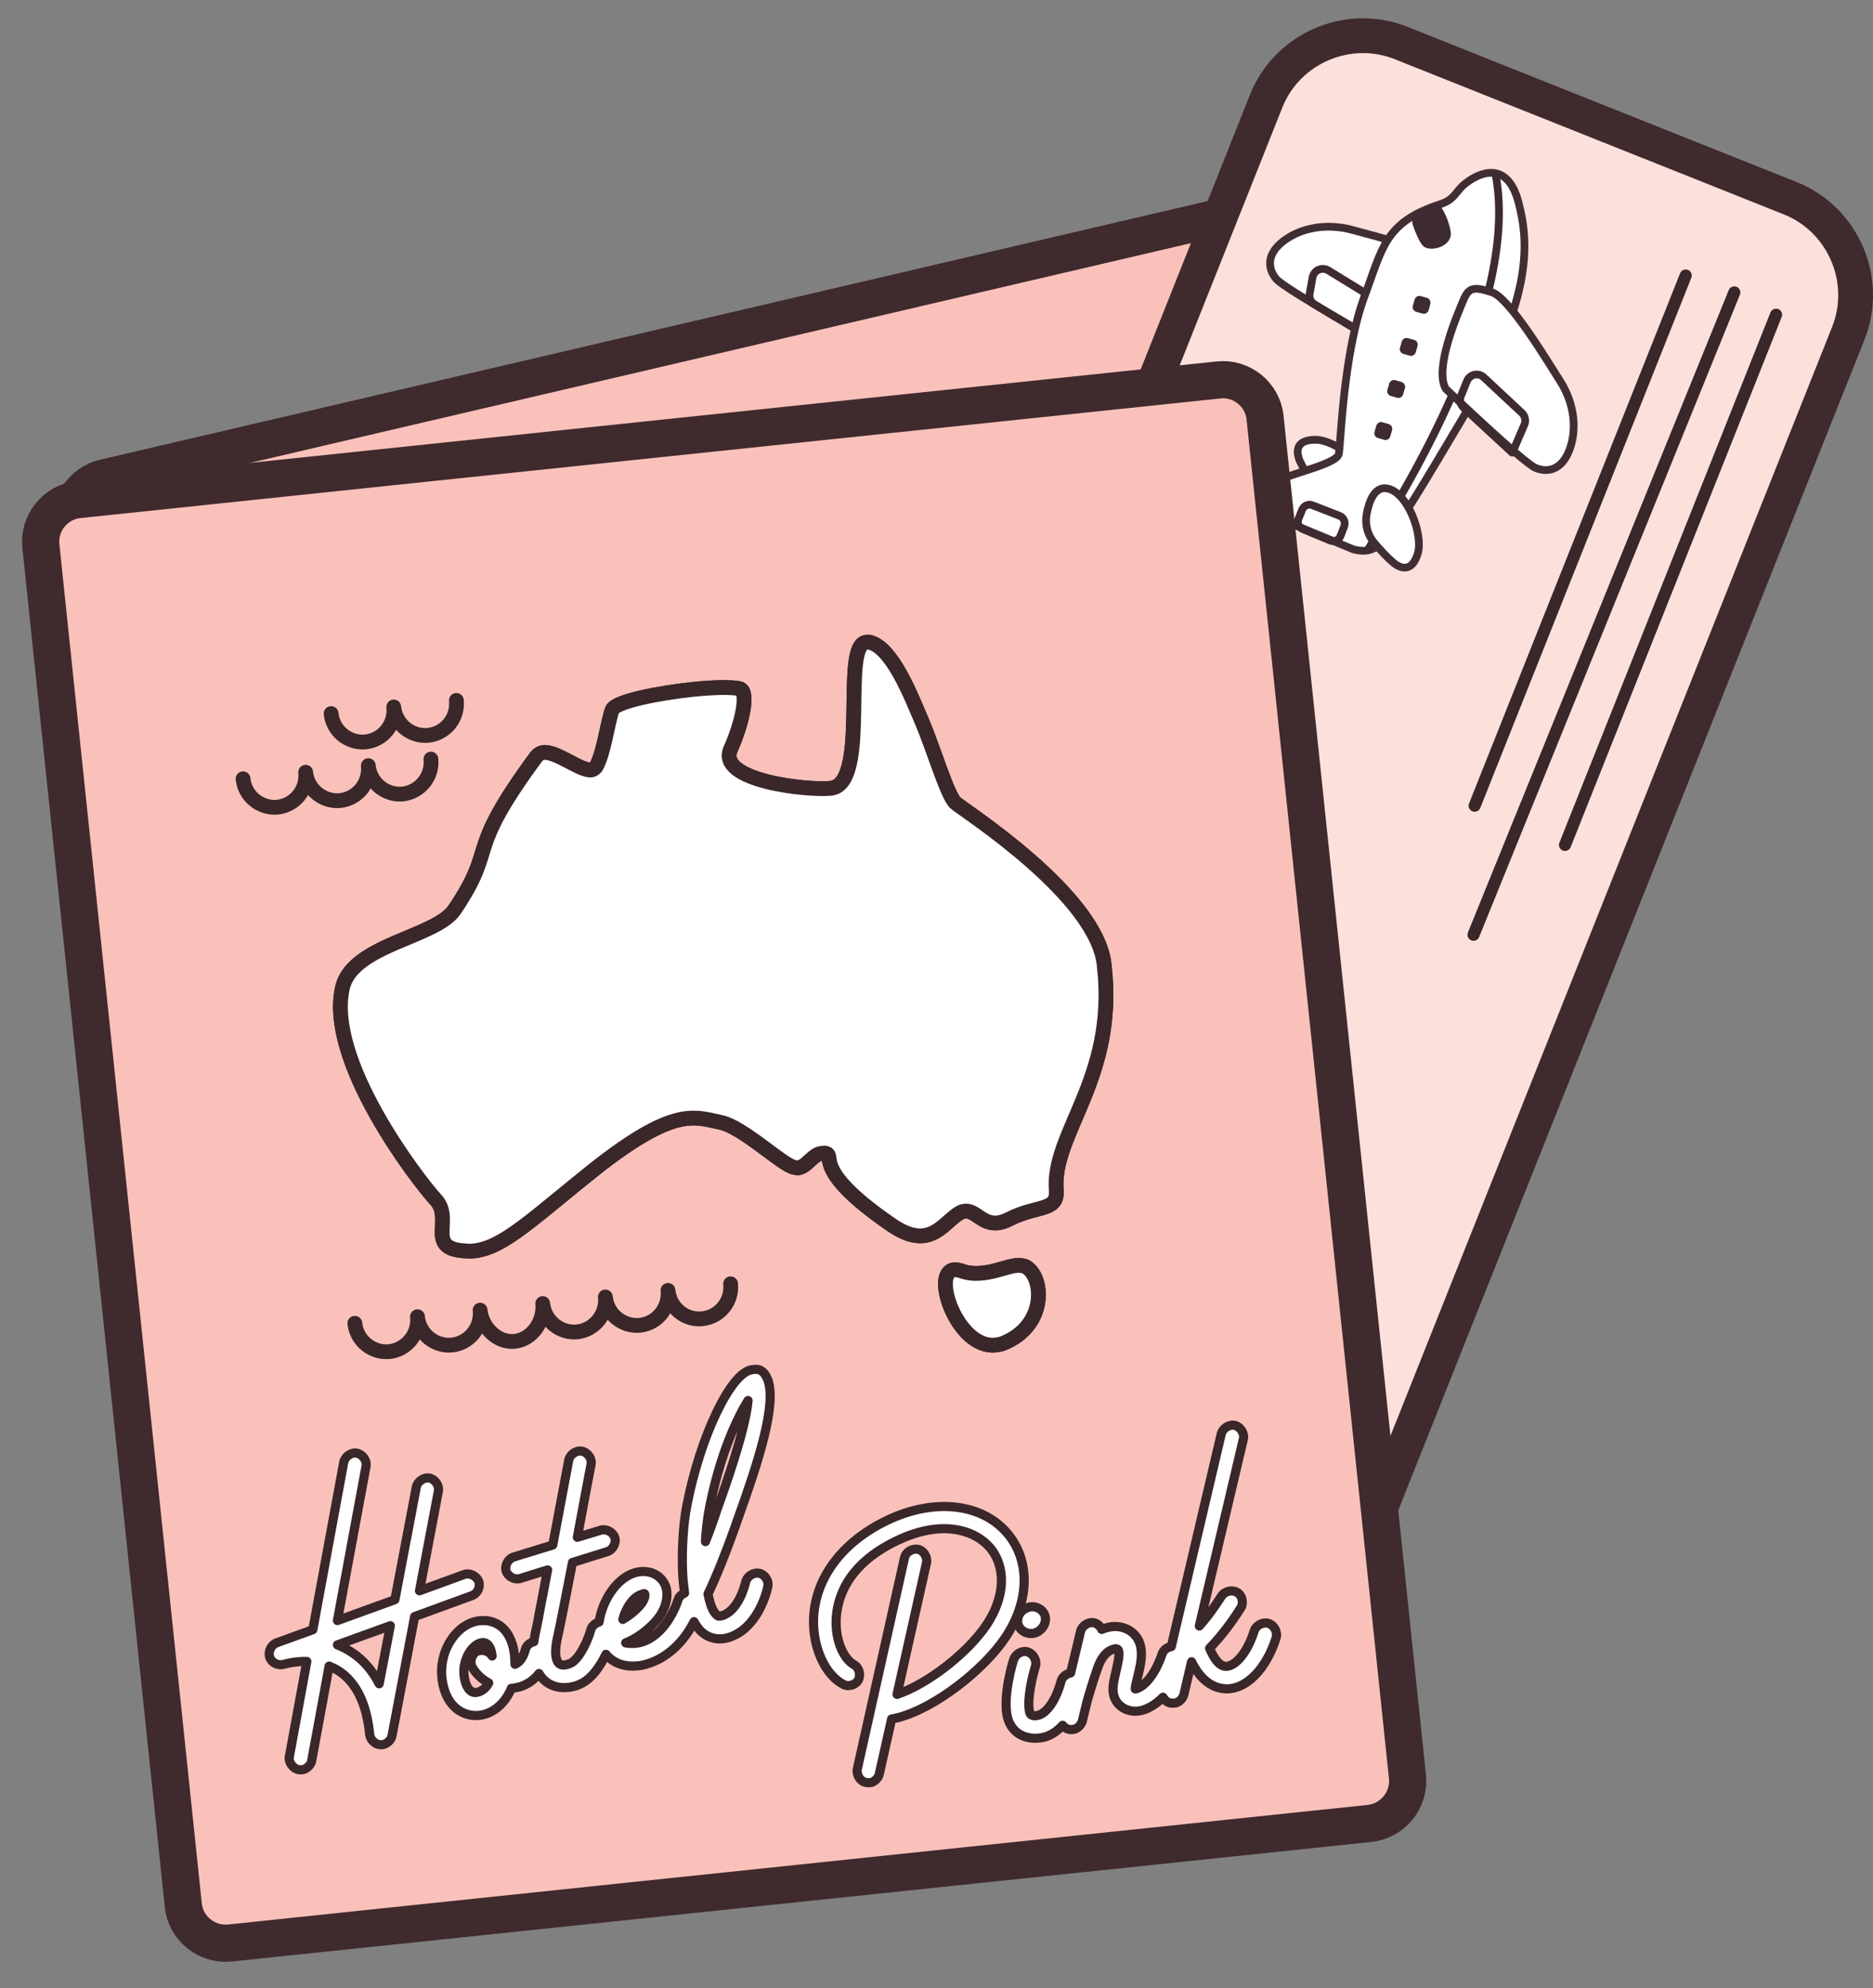 <?xml version="1.0" encoding="utf-8"?>
<!-- Generator: Adobe Illustrator 24.3.0, SVG Export Plug-In . SVG Version: 6.00 Build 0)  -->
<svg version="1.1" id="Layer_1" xmlns="http://www.w3.org/2000/svg" xmlns:xlink="http://www.w3.org/1999/xlink" x="0px" y="0px"
	 viewBox="0 0 655 694.9" style="enable-background:new 0 0 655 694.9;" xml:space="preserve">
<rect x="0" y="0" width="655" height="694.9" fill="#808080" stroke="none"/>
<style type="text/css">
	.st0{fill:#FAC1BB;stroke:#3F2A2D;stroke-width:13;stroke-linecap:round;stroke-linejoin:round;stroke-miterlimit:10;}
	.st1{fill:#FCE0DB;stroke:#3F2A2D;stroke-width:12.16;stroke-linecap:round;stroke-linejoin:round;stroke-miterlimit:10;}
	.st2{clip-path:url(#SVGID_4_);fill:#FFFFFF;}
	
		.st3{clip-path:url(#SVGID_6_);fill:none;stroke:#402E33;stroke-width:2.697;stroke-linecap:round;stroke-linejoin:round;stroke-miterlimit:10;}
	.st4{clip-path:url(#SVGID_8_);fill:#FFFFFF;}
	
		.st5{clip-path:url(#SVGID_10_);fill:none;stroke:#402E33;stroke-width:2.697;stroke-linecap:round;stroke-linejoin:round;stroke-miterlimit:10;}
	
		.st6{clip-path:url(#SVGID_12_);fill:none;stroke:#3E2B2F;stroke-width:2.697;stroke-linecap:round;stroke-linejoin:round;stroke-miterlimit:10;}
	.st7{clip-path:url(#SVGID_14_);fill:#FFFFFF;}
	
		.st8{clip-path:url(#SVGID_16_);fill:none;stroke:#402E33;stroke-width:2.697;stroke-linecap:round;stroke-linejoin:round;stroke-miterlimit:10;}
	
		.st9{clip-path:url(#SVGID_18_);fill:none;stroke:#3E2B2F;stroke-width:2.697;stroke-linecap:round;stroke-linejoin:round;stroke-miterlimit:10;}
	.st10{clip-path:url(#SVGID_20_);fill:#FFFFFF;}
	
		.st11{clip-path:url(#SVGID_22_);fill:none;stroke:#402E33;stroke-width:2.697;stroke-linecap:round;stroke-linejoin:round;stroke-miterlimit:10;}
	.st12{clip-path:url(#SVGID_24_);fill:#FFFFFF;}
	
		.st13{clip-path:url(#SVGID_26_);fill:none;stroke:#402E33;stroke-width:2.697;stroke-linecap:round;stroke-linejoin:round;stroke-miterlimit:10;}
	.st14{clip-path:url(#SVGID_28_);fill:#3E2B2F;}
	.st15{clip-path:url(#SVGID_30_);fill:#3E2B2F;}
	
		.st16{clip-path:url(#SVGID_32_);fill:none;stroke:#3E2B2F;stroke-width:2.697;stroke-linecap:round;stroke-linejoin:round;stroke-miterlimit:10;}
	
		.st17{clip-path:url(#SVGID_34_);fill:none;stroke:#3E2B2F;stroke-width:2.697;stroke-linecap:round;stroke-linejoin:round;stroke-miterlimit:10;}
	
		.st18{clip-path:url(#SVGID_36_);fill:none;stroke:#392729;stroke-width:5.17;stroke-linecap:round;stroke-linejoin:round;stroke-miterlimit:10;}
	.st19{clip-path:url(#SVGID_38_);fill:#FFFFFF;}
	
		.st20{clip-path:url(#SVGID_40_);fill:none;stroke:#392729;stroke-width:5.17;stroke-linecap:round;stroke-linejoin:round;stroke-miterlimit:10;}
	
		.st21{clip-path:url(#SVGID_42_);fill:none;stroke:#392729;stroke-width:5.17;stroke-linecap:round;stroke-linejoin:round;stroke-miterlimit:10;}
	.st22{fill:#FFFFFF;stroke:#392729;stroke-width:3.196;stroke-linecap:round;stroke-linejoin:round;stroke-miterlimit:10;}
	.st23{fill:none;stroke:#392729;stroke-width:4.227;stroke-linecap:round;stroke-linejoin:round;stroke-miterlimit:10;}
</style>
<path class="st0" d="M454.1,607.5L151.8,661c-7.9,1.8-16-3.1-17.8-11.1L25.4,184.8c-1.9-7.9,3.1-16,11.1-17.8l390.3-91.1
	c7.9-1.9,16,3.1,17.8,11.1L454.1,607.5C455.9,615.4,462,605.6,454.1,607.5z"/>
<g>
	<g>
		<g>
			<defs>
				<rect id="SVGID_1_" x="-1139.1" y="-93.2" width="975" height="975"/>
			</defs>
			<clipPath id="SVGID_2_">
				<use xlink:href="#SVGID_1_"  style="overflow:visible;"/>
			</clipPath>
		</g>
	</g>
</g>
<path class="st1" d="M646.4,116.4L473.3,550.8c-7.4,18.5-28.6,27.6-47.1,20.2L290,516.8c-18.5-7.4-27.6-28.6-20.2-47.1L442.8,35.3
	c7.4-18.5,28.6-27.6,47.1-20.3l136.2,54.3C644.6,76.7,653.7,97.9,646.4,116.4z"/>
<g>
	<g>
		<defs>
			
				<rect id="SVGID_3_" x="380.8" y="11.1" transform="matrix(0.289 -0.957 0.957 0.289 231.971 564.477)" width="230.1" height="230.1"/>
		</defs>
		<clipPath id="SVGID_4_">
			<use xlink:href="#SVGID_3_"  style="overflow:visible;"/>
		</clipPath>
		<path class="st2" d="M459.5,169.6c2,2.9,5.1,4.7,8.6,5.1c4.5,0.5,10.2,0.2,10.7-4.2c0.9-7.3-12-16.9-18.8-16.8
			c-6.9,0-6.8,4.1-5.5,7.3C455.4,163,457.5,166.6,459.5,169.6"/>
	</g>
	<g>
		<defs>
			
				<rect id="SVGID_5_" x="380.8" y="11.1" transform="matrix(0.289 -0.957 0.957 0.289 231.971 564.477)" width="230.1" height="230.1"/>
		</defs>
		<clipPath id="SVGID_6_">
			<use xlink:href="#SVGID_5_"  style="overflow:visible;"/>
		</clipPath>
		<path class="st3" d="M459.5,169.6c2,2.9,5.1,4.7,8.6,5.1c4.5,0.5,10.2,0.2,10.7-4.2c0.9-7.3-12-16.9-18.8-16.8
			c-6.9,0-6.8,4.1-5.5,7.3C455.4,163,457.5,166.6,459.5,169.6z"/>
	</g>
	<g>
		<defs>
			
				<rect id="SVGID_7_" x="380.8" y="11.1" transform="matrix(0.289 -0.957 0.957 0.289 231.971 564.477)" width="230.1" height="230.1"/>
		</defs>
		<clipPath id="SVGID_8_">
			<use xlink:href="#SVGID_7_"  style="overflow:visible;"/>
		</clipPath>
		<path class="st4" d="M481.9,119.3c0,0-32.6-18.3-35.6-21.8c-2.9-3.5-3.6-8.6,2.6-13.3c6.2-4.7,15.1-6.2,23.8-3.9
			c8.8,2.4,33.2,8.5,36.8,13.8c3.6,5.3,4.2,7.1-0.1,10.5C505.2,108.1,489.7,121.2,481.9,119.3"/>
	</g>
	<g>
		<defs>
			
				<rect id="SVGID_9_" x="380.8" y="11.1" transform="matrix(0.289 -0.957 0.957 0.289 231.971 564.477)" width="230.1" height="230.1"/>
		</defs>
		<clipPath id="SVGID_10_">
			<use xlink:href="#SVGID_9_"  style="overflow:visible;"/>
		</clipPath>
		<path class="st5" d="M481.9,119.3c0,0-32.6-18.3-35.6-21.8c-2.9-3.5-3.6-8.6,2.6-13.3c6.2-4.7,15.1-6.2,23.8-3.9
			c8.8,2.4,33.2,8.5,36.8,13.8c3.6,5.3,4.2,7.1-0.1,10.5C505.2,108.1,489.7,121.2,481.9,119.3z"/>
	</g>
	<g>
		<defs>
			
				<rect id="SVGID_11_" x="380.8" y="11.1" transform="matrix(0.289 -0.957 0.957 0.289 231.971 564.477)" width="230.1" height="230.1"/>
		</defs>
		<clipPath id="SVGID_12_">
			<use xlink:href="#SVGID_11_"  style="overflow:visible;"/>
		</clipPath>
		<path class="st6" d="M479.9,117.1l1.8-9.2c0.3-1.5-0.4-3-1.7-3.9l-15.5-9.5c-2.2-1.3-5-0.1-5.5,2.5l-1,5.6c-0.3,1.5,0.4,3,1.7,3.8
			l19.8,11.9L479.9,117.1z"/>
	</g>
	<g>
		<defs>
			
				<rect id="SVGID_13_" x="380.8" y="11.1" transform="matrix(0.289 -0.957 0.957 0.289 231.971 564.477)" width="230.1" height="230.1"/>
		</defs>
		<clipPath id="SVGID_14_">
			<use xlink:href="#SVGID_13_"  style="overflow:visible;"/>
		</clipPath>
		<path class="st7" d="M472.3,191.6L446.7,181c-2.5-1-4.5-3.1-5.1-5.7c-0.5-1.9-0.3-4,1.8-5.6c5-3.8,24.1-7.1,24.8-11.1
			s1.6-35.3,9-55.1c6.3-16.8,7-25.8,26.4-32.1c5.3-1.7,5.3-4.5,8.9-7.3c4.4-3.5,14.5-8.5,18.5,6.5c4,15.1,4.8,34.9-20.3,76.9
			c-24.5,41.1-27.4,46.8-37.1,44.6C473.2,192,472.7,191.8,472.3,191.6"/>
	</g>
	<g>
		<defs>
			
				<rect id="SVGID_15_" x="380.8" y="11.1" transform="matrix(0.289 -0.957 0.957 0.289 231.971 564.477)" width="230.1" height="230.1"/>
		</defs>
		<clipPath id="SVGID_16_">
			<use xlink:href="#SVGID_15_"  style="overflow:visible;"/>
		</clipPath>
		<path class="st8" d="M472.3,191.6L446.7,181c-2.5-1-4.5-3.1-5.1-5.7c-0.5-1.9-0.3-4,1.8-5.6c5-3.8,24.1-7.1,24.8-11.1
			s1.6-35.3,9-55.1c6.3-16.8,7-25.8,26.4-32.1c5.3-1.7,5.3-4.5,8.9-7.3c4.4-3.5,14.5-8.5,18.5,6.5c4,15.1,4.8,34.9-20.3,76.9
			c-24.5,41.1-27.4,46.8-37.1,44.6C473.2,192,472.7,191.8,472.3,191.6z"/>
	</g>
	<g>
		<defs>
			
				<rect id="SVGID_17_" x="380.8" y="11.1" transform="matrix(0.289 -0.957 0.957 0.289 231.971 564.477)" width="230.1" height="230.1"/>
		</defs>
		<clipPath id="SVGID_18_">
			<use xlink:href="#SVGID_17_"  style="overflow:visible;"/>
		</clipPath>
		<path class="st9" d="M478.3,192.2c0.9-1.8,54.2-79.7,44.8-130.8"/>
	</g>
	<g>
		<defs>
			
				<rect id="SVGID_19_" x="380.8" y="11.1" transform="matrix(0.289 -0.957 0.957 0.289 231.971 564.477)" width="230.1" height="230.1"/>
		</defs>
		<clipPath id="SVGID_20_">
			<use xlink:href="#SVGID_19_"  style="overflow:visible;"/>
		</clipPath>
		<path class="st10" d="M505.6,135.9c0,0,27.1,25.8,31.3,27.6s9.3,0.9,12-6.4c2.7-7.3,1.6-16.2-3.3-23.9s-17.9-29.3-24-31.1
			c-6.1-1.9-8-1.9-10,3.2C509.5,110.3,501.5,128.9,505.6,135.9"/>
	</g>
	<g>
		<defs>
			
				<rect id="SVGID_21_" x="380.8" y="11.1" transform="matrix(0.289 -0.957 0.957 0.289 231.971 564.477)" width="230.1" height="230.1"/>
		</defs>
		<clipPath id="SVGID_22_">
			<use xlink:href="#SVGID_21_"  style="overflow:visible;"/>
		</clipPath>
		<path class="st11" d="M505.6,135.9c0,0,27.1,25.8,31.3,27.6s9.3,0.9,12-6.4c2.7-7.3,1.6-16.2-3.3-23.9s-17.9-29.3-24-31.1
			c-6.1-1.9-8-1.9-10,3.2C509.5,110.3,501.5,128.9,505.6,135.9z"/>
	</g>
	<g>
		<defs>
			
				<rect id="SVGID_23_" x="380.8" y="11.1" transform="matrix(0.289 -0.957 0.957 0.289 231.971 564.477)" width="230.1" height="230.1"/>
		</defs>
		<clipPath id="SVGID_24_">
			<use xlink:href="#SVGID_23_"  style="overflow:visible;"/>
		</clipPath>
		<path class="st12" d="M480.4,189.5c-2.2-2.7-3.1-6.2-2.5-9.7c0.8-4.4,2.7-9.8,7.1-9.1c7.3,1.2,12.8,16.3,10.8,22.8
			s-5.9,5.4-8.6,3.1C485.5,195.2,482.7,192.3,480.4,189.5"/>
	</g>
	<g>
		<defs>
			
				<rect id="SVGID_25_" x="380.8" y="11.1" transform="matrix(0.289 -0.957 0.957 0.289 231.971 564.477)" width="230.1" height="230.1"/>
		</defs>
		<clipPath id="SVGID_26_">
			<use xlink:href="#SVGID_25_"  style="overflow:visible;"/>
		</clipPath>
		<path class="st13" d="M480.4,189.5c-2.2-2.7-3.1-6.2-2.5-9.7c0.8-4.4,2.7-9.8,7.1-9.1c7.3,1.2,12.8,16.3,10.8,22.8
			s-5.9,5.4-8.6,3.1C485.5,195.2,482.7,192.3,480.4,189.5z"/>
	</g>
	<g>
		<defs>
			
				<rect id="SVGID_27_" x="380.8" y="11.1" transform="matrix(0.289 -0.957 0.957 0.289 231.971 564.477)" width="230.1" height="230.1"/>
		</defs>
		<clipPath id="SVGID_28_">
			<use xlink:href="#SVGID_27_"  style="overflow:visible;"/>
		</clipPath>
		<path class="st14" d="M503.9,72.3c0,0,2.5,3.3,3.4,8.6c0.9,5.3-7.2,7.4-9.6,5.1c-1.3-1.3-2.7-4.6-3.6-7.3c-0.7-2,0.3-4.3,2.3-5.1
			l6.2-2.6"/>
	</g>
	<g>
		<defs>
			
				<rect id="SVGID_29_" x="380.8" y="11.1" transform="matrix(0.289 -0.957 0.957 0.289 231.971 564.477)" width="230.1" height="230.1"/>
		</defs>
		<clipPath id="SVGID_30_">
			<use xlink:href="#SVGID_29_"  style="overflow:visible;"/>
		</clipPath>
		<path class="st15" d="M500.2,106.3l-0.6,2.1c-0.3,1-1.3,1.5-2.2,1.2l-2.1-0.6c-1-0.3-1.5-1.3-1.2-2.2l0.6-2.1
			c0.3-1,1.3-1.5,2.2-1.2l2.1,0.6C499.9,104.3,500.4,105.3,500.2,106.3 M495.7,121l-0.6,2.1c-0.3,1-1.3,1.5-2.2,1.2l-2.1-0.6
			c-1-0.3-1.5-1.3-1.2-2.2l0.6-2.1c0.3-1,1.3-1.5,2.2-1.2l2.1,0.6C495.5,119,496,120,495.7,121 M491.3,135.7l-0.6,2.1
			c-0.3,1-1.3,1.5-2.2,1.2l-2.1-0.6c-1-0.3-1.5-1.3-1.2-2.2l0.6-2.1c0.3-1,1.3-1.5,2.2-1.2l2.1,0.6
			C491,133.8,491.6,134.8,491.3,135.7 M486.8,150.4l-0.6,2.1c-0.3,1-1.3,1.5-2.2,1.2l-2.1-0.6c-1-0.3-1.5-1.3-1.2-2.2l0.6-2.1
			c0.3-1,1.3-1.5,2.2-1.2l2.1,0.6C486.6,148.5,487.1,149.5,486.8,150.4"/>
	</g>
	<g>
		<defs>
			
				<rect id="SVGID_31_" x="380.8" y="11.1" transform="matrix(0.289 -0.957 0.957 0.289 231.971 564.477)" width="230.1" height="230.1"/>
		</defs>
		<clipPath id="SVGID_32_">
			<use xlink:href="#SVGID_31_"  style="overflow:visible;"/>
		</clipPath>
		<path class="st16" d="M454.1,181.3l1.3-3.2c0.6-1.4,2.2-2.1,3.6-1.5l9.5,3.7c1.4,0.6,2.1,2.2,1.6,3.6l-1.3,3.4
			c-0.6,1.5-2.2,2.2-3.7,1.6l-9.6-4C454.2,184.4,453.5,182.7,454.1,181.3z"/>
	</g>
	<g>
		<defs>
			
				<rect id="SVGID_33_" x="380.8" y="11.1" transform="matrix(0.289 -0.957 0.957 0.289 231.971 564.477)" width="230.1" height="230.1"/>
		</defs>
		<clipPath id="SVGID_34_">
			<use xlink:href="#SVGID_33_"  style="overflow:visible;"/>
		</clipPath>
		<path class="st17" d="M529.4,157l3.7-8.6c0.6-1.4,0.2-3.1-0.9-4.1l-13.3-12.4c-1.9-1.8-4.9-1.1-5.9,1.3l-2.1,5.2
			c-0.6,1.4-0.2,3,0.9,4.1l17,15.7L529.4,157z"/>
	</g>
</g>
<path class="st0" d="M479,637.3L80.4,679.1c-8.1,0.8-15.5-5.1-16.3-13.2l-49.8-475c-0.9-8.1,5.1-15.5,13.2-16.3l398.6-41.8
	c8.1-0.9,15.5,5.1,16.3,13.2l49.8,475C493,629.1,487.1,636.4,479,637.3z"/>
<g>
	<g>
		<defs>
			
				<rect id="SVGID_35_" x="34.1" y="133.6" transform="matrix(0.995 -0.104 0.104 0.995 -35.553 28.499)" width="441.2" height="441.2"/>
		</defs>
		<clipPath id="SVGID_36_">
			<use xlink:href="#SVGID_35_"  style="overflow:visible;"/>
		</clipPath>
		<path class="st18" d="M358.8,442.8c-0.9-0.5-2.3-0.6-3.4-0.5c-3,0.3-7,2.1-11.4,2.6c-2.5,0.3-5.2,0.3-8.1-0.8
			c-0.8-0.2-1.7-0.4-2.2-0.3c-8.2,0.9,1.2,27.7,14.4,26.3c0.8-0.1,1.7-0.2,2.7-0.6C366.3,463.3,365,446.3,358.8,442.8 M334.1,280.6
			c-2.8-2.5-7.9-19.6-11.6-28.2c-3.7-8.6-10.6-26.7-18.8-28l-0.8,0.1c-8.5,0.9,0.5,44.8-10.5,50.5c-0.3,0-0.8,0.4-1.6,0.5
			c-8.2,0.9-40.3-2.5-35.3-13.7c4.1-9.1,6.5-20.3,3.1-21.1c-2.6-0.6-8.9-0.5-15.8,0.2c-12.6,1.3-27.6,4.3-28.7,7.2
			c-1.7,4.7-2.9,15.2-5.7,20c-0.5,0.6-1,0.9-1.6,1c-3.9,0.4-12.1-6.6-16.8-6.1c-0.8,0.1-1.6,0.5-2.4,1.4
			c-25.8,35-13.2,30.6-28.6,53.5c-6.5,9.7-35.1,12.1-39.1,26.8c-6.5,25.4,26.3,67.9,32.5,74.6s-3.3,16.6,9.1,17.8
			c1.4,0.1,2.8,0.3,4.2,0.1c10.7-1.1,21-11.8,44.3-30.2c15.2-11.7,23.9-15.4,30.2-16.1c4.7-0.5,8.1,0.6,11.5,1.3
			c7.9,1.4,21.9,15.1,26.1,15.8c0.3,0,0.9,0.2,1.1,0.2c3.3-0.3,5.1-4.7,8.4-5.1l1.1-0.1c4.5,0.7-5.6,5.1,22.9,24.8
			c4.8,3.4,8.5,4.4,11.5,4.1c5.8-0.6,9.1-6,13-8.1c0.5-0.3,1.1-0.4,1.6-0.5c3.8-0.4,6,4.7,11.5,4.1c1.1-0.1,2.4-0.5,4-1.3
			c9.8-5,16.9-2.6,16.5-9.9c-1.8-20,21.2-39,16.8-78.3C384.4,313.2,336.8,283.1,334.1,280.6"/>
	</g>
	<g>
		<defs>
			
				<rect id="SVGID_37_" x="34.1" y="133.6" transform="matrix(0.995 -0.104 0.104 0.995 -35.553 28.499)" width="441.2" height="441.2"/>
		</defs>
		<clipPath id="SVGID_38_">
			<use xlink:href="#SVGID_37_"  style="overflow:visible;"/>
		</clipPath>
		<path class="st19" d="M358.8,442.8c-0.9-0.5-2.3-0.6-3.4-0.5c-3,0.3-7,2.1-11.4,2.6c-2.5,0.3-5.2,0.3-8.1-0.8
			c-0.8-0.2-1.7-0.4-2.2-0.3c-8.2,0.9,1.2,27.7,14.4,26.3c0.8-0.1,1.7-0.2,2.7-0.6C366.3,463.3,365,446.3,358.8,442.8 M334.1,280.6
			c-2.8-2.5-7.9-19.6-11.6-28.2c-3.7-8.6-10.6-26.7-18.8-28l-0.8,0.1c-8.5,0.9,0.5,44.8-10.5,50.5c-0.3,0-0.8,0.4-1.6,0.5
			c-8.2,0.9-40.3-2.5-35.3-13.7c4.1-9.1,6.5-20.3,3.1-21.1c-2.6-0.6-8.9-0.5-15.8,0.2c-12.6,1.3-27.6,4.3-28.7,7.2
			c-1.7,4.7-2.9,15.2-5.7,20c-0.5,0.6-1,0.9-1.6,1c-3.9,0.4-12.1-6.6-16.8-6.1c-0.8,0.1-1.6,0.5-2.4,1.4
			c-25.8,35-13.2,30.6-28.6,53.5c-6.5,9.7-35.1,12.1-39.1,26.8c-6.5,25.4,26.3,67.9,32.5,74.6s-3.3,16.6,9.1,17.8
			c1.4,0.1,2.8,0.3,4.2,0.1c10.7-1.1,21-11.8,44.3-30.2c15.2-11.7,23.9-15.4,30.2-16.1c4.7-0.5,8.1,0.6,11.5,1.3
			c7.9,1.4,21.9,15.1,26.1,15.8c0.3,0,0.9,0.2,1.1,0.2c3.3-0.3,5.1-4.7,8.4-5.1l1.1-0.1c4.5,0.7-5.6,5.1,22.9,24.8
			c4.8,3.4,8.5,4.4,11.5,4.1c5.8-0.6,9.1-6,13-8.1c0.5-0.3,1.1-0.4,1.6-0.5c3.8-0.4,6,4.7,11.5,4.1c1.1-0.1,2.4-0.5,4-1.3
			c9.8-5,16.9-2.6,16.5-9.9c-1.8-20,21.2-39,16.8-78.3C384.4,313.2,336.8,283.1,334.1,280.6"/>
	</g>
	<g>
		<defs>
			
				<rect id="SVGID_39_" x="34.1" y="133.6" transform="matrix(0.995 -0.104 0.104 0.995 -35.553 28.499)" width="441.2" height="441.2"/>
		</defs>
		<clipPath id="SVGID_40_">
			<use xlink:href="#SVGID_39_"  style="overflow:visible;"/>
		</clipPath>
		<path class="st20" d="M358.8,442.8c-0.9-0.5-2.3-0.6-3.4-0.5c-3,0.3-7,2.1-11.4,2.6c-2.5,0.3-5.2,0.3-8.1-0.8
			c-0.8-0.2-1.7-0.4-2.2-0.3c-8.2,0.9,1.2,27.7,14.4,26.3c0.8-0.1,1.7-0.2,2.7-0.6C366.3,463.3,365,446.3,358.8,442.8z M334.1,280.6
			c-2.8-2.5-7.9-19.6-11.6-28.2c-3.7-8.6-10.6-26.7-18.8-28l-0.8,0.1c-8.5,0.9,0.5,44.8-10.5,50.5c-0.3,0-0.8,0.4-1.6,0.5
			c-8.2,0.9-40.3-2.5-35.3-13.7c4.1-9.1,6.5-20.3,3.1-21.1c-2.6-0.6-8.9-0.5-15.8,0.2c-12.6,1.3-27.6,4.3-28.7,7.2
			c-1.7,4.7-2.9,15.2-5.7,20c-0.5,0.6-1,0.9-1.6,1c-3.9,0.4-12.1-6.6-16.8-6.1c-0.8,0.1-1.6,0.5-2.4,1.4
			c-25.8,35-13.2,30.6-28.6,53.5c-6.5,9.7-35.1,12.1-39.1,26.8c-6.5,25.4,26.3,67.9,32.5,74.6s-3.3,16.6,9.1,17.8
			c1.4,0.1,2.8,0.3,4.2,0.1c10.7-1.1,21-11.8,44.3-30.2c15.2-11.7,23.9-15.4,30.2-16.1c4.7-0.5,8.1,0.6,11.5,1.3
			c7.9,1.4,21.9,15.1,26.1,15.8c0.3,0,0.9,0.2,1.1,0.2c3.3-0.3,5.1-4.7,8.4-5.1l1.1-0.1c4.5,0.7-5.6,5.1,22.9,24.8
			c4.8,3.4,8.5,4.4,11.5,4.1c5.8-0.6,9.1-6,13-8.1c0.5-0.3,1.1-0.4,1.6-0.5c3.8-0.4,6,4.7,11.5,4.1c1.1-0.1,2.4-0.5,4-1.3
			c9.8-5,16.9-2.6,16.5-9.9c-1.8-20,21.2-39,16.8-78.3C384.4,313.2,336.8,283.1,334.1,280.6z"/>
	</g>
	<g>
		<defs>
			
				<rect id="SVGID_41_" x="34.1" y="133.6" transform="matrix(0.995 -0.104 0.104 0.995 -35.553 28.499)" width="441.2" height="441.2"/>
		</defs>
		<clipPath id="SVGID_42_">
			<use xlink:href="#SVGID_41_"  style="overflow:visible;"/>
		</clipPath>
		<path class="st21" d="M159.6,244.8c0.6,6.1-3.7,11.5-9.8,12.2c-6,0.6-11.5-3.8-12.1-9.9c0.6,6.1-3.7,11.5-9.8,12.2
			c-6,0.6-11.5-3.8-12.1-9.9 M150.7,265.3c0.6,6.1-3.8,11.5-9.8,12.2c-6,0.6-11.5-3.8-12.1-9.9c0.6,6.1-3.7,11.5-9.8,12.2
			c-6,0.6-11.5-3.8-12.1-9.9c0.6,6.1-3.7,11.5-9.8,12.2c-6,0.6-11.5-3.8-12.1-9.9 M255.5,448.7c0.6,6.1-3.7,11.5-9.8,12.2
			s-11.5-3.8-12.1-9.9c0.6,6.1-3.7,11.5-9.8,12.2c-6,0.6-11.5-3.8-12.1-9.9c0.6,6.1-3.8,11.5-9.8,12.2c-6,0.6-11.5-3.8-12.1-9.9
			c0.6,6.1-3.6,12.5-9.7,13.2s-11.6-4.8-12.2-10.9c0.6,6.1-3.7,11.5-9.8,12.2c-6,0.6-11.5-3.8-12.1-9.9c0.6,6.1-3.8,11.5-9.8,12.2
			c-6,0.6-11.5-3.8-12.1-9.9"/>
	</g>
</g>
<g>
	<path class="st22" d="M167.4,552.7L167.4,552.7c-0.7-1.9-3.2-3.1-5.1-2.4l-15.6,5.7l6.6-34.8c0.4-2-1.2-4.2-3.1-4.6
		c-2-0.4-4.2,1.2-4.6,3.1l-7.5,39.4l-20.1,7.3l10-53.9c0.4-2-1.2-4.2-3.2-4.6c-2-0.4-4.2,1.2-4.6,3.2l-10.8,58.5l-12.7,4.6
		c-1.9,0.7-3,3.1-2.4,5c0.6,1.9,3,3.1,4.9,2.5c0.1,0,3.6-1.1,8.1-1l-6.1,33.2c-0.4,2,1.2,4.2,3.2,4.6c0.6,0.1,1.3,0.1,1.9-0.1
		c1.2-0.4,2.5-1.7,2.7-3l6.1-33.1c1.2,0.5,2.4,1.1,3.5,1.8c6,4,9.6,11.3,10.7,22.2c0.2,1.8,2,3.5,3.8,3.5c0.4,0,0.9,0,1.3-0.2
		c1.3-0.4,2.5-1.7,2.7-3L145,565l20-7.3C167,557,168.1,554.6,167.4,552.7z M132.6,588.5c-2.4-4.7-5.6-8.4-9.6-11
		c-1.6-1.1-3.3-1.9-5-2.6l18.5-6.7L132.6,588.5z"/>
	<path class="st22" d="M258.2,530.4c6.7-18.7,13.7-39.7,10.2-48.4c-0.9-2.1-2.2-3.6-4.4-3.4l-0.9,0.1c-7.5,0.7-18.3,23.6-22.9,47.5
		c-1.3,6.5-1.8,15.6-1.5,23.1c0.1,2.7,0.4,5.2,0.7,7.5c-1.1,0.5-2,1.3-2.3,2.4c-2,6.2-7.5,15-15.7,15.2c-0.9,0-1.8,0-2.6-0.2
		c3.8-1.5,7.4-4.3,9.6-6.6c4.7-4.6,5.4-9.8,4.5-12.8l-0.1-0.3c-1.5-4.2-6.1-6.2-10.8-4.8l0,0c-6.6,2-11.4,9.9-12.5,17.2
		c-1.3,0.4-2.5,1.4-2.9,2.7c-1.6,5.8-5,11.1-7.3,11.8c-0.1,0-0.2,0-0.2,0.1c-0.1,0-0.2,0-0.2,0.1h0c-1.3,0.4-2.5,0.6-3.4-0.2
		c-1.3-1.2-1.6-4.3-0.6-8.8c1-4.4,3.1-15.2,5.3-26.5l12.2-3.8c1.9-0.6,3.2-3,2.6-4.9s-3-3.2-4.9-2.6l-8.2,2.5
		c2.4-13,4.6-24.5,4.8-25.5c0.4-2-1.2-4.2-3.2-4.6c-2-0.4-4.2,1.2-4.6,3.1l-5.6,29.7l-13.7,4.2c-1.9,0.6-3.2,3-2.6,4.9
		s3,3.2,4.9,2.6l9.6-3l-3.1,16.1l0,0.2c-0.5,2.5-0.9,4.5-1.2,5.8c-0.2,1-0.4,2-0.5,3c-1.4,0.3-2.7,1.4-3,2.8
		c-0.7,2.7-1.9,4.3-3.6,5.1c0-5.1-1.2-9.3-3.6-12c-1.9-2.2-4.8-3.4-7.7-3.3c-1,0-2.2,0.2-3.2,0.5c-7.5,2.3-13.6,12.8-10.2,23.7
		c2.5,8,9.2,10.1,14.3,8.5c4.1-1.3,7.4-4.7,9.1-9c0.3,0,0.5,0,0.8-0.1c0.8-0.1,1.6-0.3,2.4-0.5c2.5-0.8,4.8-2.4,6.5-4.6
		c0.5,0.9,1.1,1.7,1.9,2.4c2.7,2.5,6.8,3.2,11,1.9l0.1,0c0.1,0,0.1,0,0.2-0.1c0.1,0,0.2,0,0.2-0.1c4.4-1.4,7.8-6.2,10-10.8
		c2.2,2.7,5.8,4.3,9.9,4.1c1.6,0,3.3-0.3,5-0.9c6.1-1.9,12.1-7,15.9-14.6c0.8,1.5,1.7,2.7,2.7,3.6c2.6,2.3,6.1,3,9.5,1.9
		c9.5-3,12.9-14.4,13.6-17.7c0.5-2-1-4.3-2.9-4.7c-2-0.5-4.3,1-4.8,2.9c-0.4,1.8-2.7,10.2-8.3,11.9c-1.1,0.3-1.4,0.2-1.9-0.3
		c-1.4-1.2-2.3-3.8-3-7.3c2.9-6.1,5.9-13.5,9.6-23.8C257.4,532.5,257.8,531.5,258.2,530.4z M166.7,577.2c-1.8,1-2.5,3.6-1.6,5.4
		c1.3,2.4,3.4,4.3,5.8,5.6c-0.9,1.8-2.3,2.8-3.7,3.2c-1.9,0.6-3.5-0.5-4.4-3.3l0,0c-2.1-6.7,1.8-12.8,5-13.8c0.4-0.1,0.6-0.2,1-0.2
		c0.9,0,1.2,0.2,1.8,0.7c0.8,0.8,1.3,2.2,1.5,4C171.1,577,168.5,576.3,166.7,577.2z M224.5,557.2L224.5,557.2c0.9-0.3,0.9-0.3,1,0
		c0.1,0.4,0.1,2.3-2.5,4.8c-1.3,1.3-3.1,2.8-5.2,4C218.9,561.9,221.4,558.1,224.5,557.2z M249.7,530.7c-1,2.9-2,5.6-3,8.1
		c0.2-4.1,0.7-8,1.3-11.2c3.7-19.3,9.9-32.2,13.6-38.1c-0.9,10.2-7.9,29.9-10.9,38.2C250.4,528.8,250,529.8,249.7,530.7z"/>
	<path class="st22" d="M352.1,535.7L352.1,535.7c-9-10.4-25.7-12.1-41.9-4.3c-15.9,7.6-25.4,20.5-25.7,34.8
		c-0.2,9.8,4.1,19.2,10.4,22.5c1.8,1,4.4,0.2,5.3-1.6s0.2-4.4-1.6-5.3c-3.1-1.7-6.4-7.5-6.2-15.4c0.2-6.8,3-19.2,21.2-27.9
		c15.8-7.6,27.3-3.7,32.5,2.3c5.8,6.8,5.5,17.2-1.1,27.1c-6.9,10.2-20.9,20.8-31.3,24.3l10.3-46c0.4-2-1-4.3-3-4.7
		c-2-0.4-4.3,1-4.7,3l-16.5,73.8c-0.4,2,1,4.3,3,4.7c0.6,0.1,1.3,0.1,1.8,0c1.3-0.3,2.6-1.6,2.9-3l4.3-19.2c0.7-0.1,1.3-0.3,2-0.4
		c13.3-3.4,30.3-16.9,37.8-28.1C360.1,559.6,360.4,545.3,352.1,535.7z"/>
	<path class="st22" d="M356,567.6c0.6,2.3,3.2,3.8,5.7,3.2c2.6-0.7,4.4-3.4,3.8-5.9c-0.6-2.3-3.2-3.8-5.6-3.2l0,0
		c-1.1,0.3-2.3,1-3,1.9C356,564.7,355.7,566.3,356,567.6z"/>
	<path class="st22" d="M443.6,567.4c-1.9-0.6-4.3,0.6-5,2.6c-2.1,6.7-5.7,11.5-9,12.3c-3,0.8-5.2-2.9-6.6-6.2
		c2.3-2.4,6.5-7.1,10.9-14.1c1.1-1.7,0.5-4.4-1.2-5.4c-1.7-1.1-4.4-0.5-5.5,1.2c-3,4.7-5.7,8.2-7.8,10.5l15.4-65.3
		c0.5-2-1-4.3-2.9-4.8l0,0c-2-0.5-4.3,1-4.8,2.9l-17.5,74.4c-1.4,0.2-2.8,1.2-3.2,2.6c-2.8,8.1-6.6,11.5-9.2,12.2
		c-0.1,0-0.2,0-0.2,0c0-0.9,0.5-2.7,0.9-4.4c0.8-3.3,1.8-7.3,0.9-10.8c-1.2-4.9-6.3-7.6-11.4-6.3c-0.7,0.2-1.4,0.4-2.1,0.7
		c-0.5-1.1-1.5-2-2.6-2.3c-2-0.5-4.3,1-4.8,2.9l-3.5,14.6c-1.5,0.3-2.9,1.4-3.3,2.8c-2.2,8.1-5.7,11.4-8,12
		c-1.1,0.3-1.8,0.2-2.4-0.1c-0.4-0.2-0.5-0.5-0.7-1.3c-0.9-4.5,1.2-12.8,2.1-15.7c0.6-1.9-0.6-4.3-2.6-5s-4.3,0.6-5,2.6
		c-0.2,0.5-3.8,12.2-2.3,19.7c0.7,3.5,2.8,5.5,4.3,6.4c2.3,1.4,5.5,1.8,8.5,1.1c2.4-0.6,4.6-2,6.6-4.2c0.5,0.7,1.3,1.2,2.1,1.4
		c0.6,0.2,1.3,0.1,1.9,0c1.3-0.3,2.5-1.5,2.9-2.9l1.7-7c0.7-2.5,2.3-7.7,3.7-11.7c1.3-3.6,3.2-5.8,5.5-6.4c0.6-0.2,1.6-0.3,1.8,0.6
		c0.4,1.5-0.3,4.3-0.9,7c-0.7,3-1.5,6.1-0.8,8.6c1.1,4.1,5.4,6.3,9.8,5.2c2.6-0.7,5.1-2.3,7.4-4.6c0.5,1,1.4,1.7,2.5,2
		c0.6,0.1,1.3,0.1,1.9,0c1.3-0.3,2.5-1.5,2.9-2.9l2.7-11.5c5,10.3,12.2,9.9,15.1,9.1c6.1-1.6,11.6-8.3,14.5-17.6
		C446.8,570.4,445.6,568,443.6,567.4z"/>
</g>
<line class="st23" x1="589.5" y1="96.3" x2="515.7" y2="281.6"/>
<line class="st23" x1="606.5" y1="102.2" x2="515.3" y2="326.7"/>
<line class="st23" x1="621.1" y1="110" x2="547.3" y2="295.3"/>
</svg>
